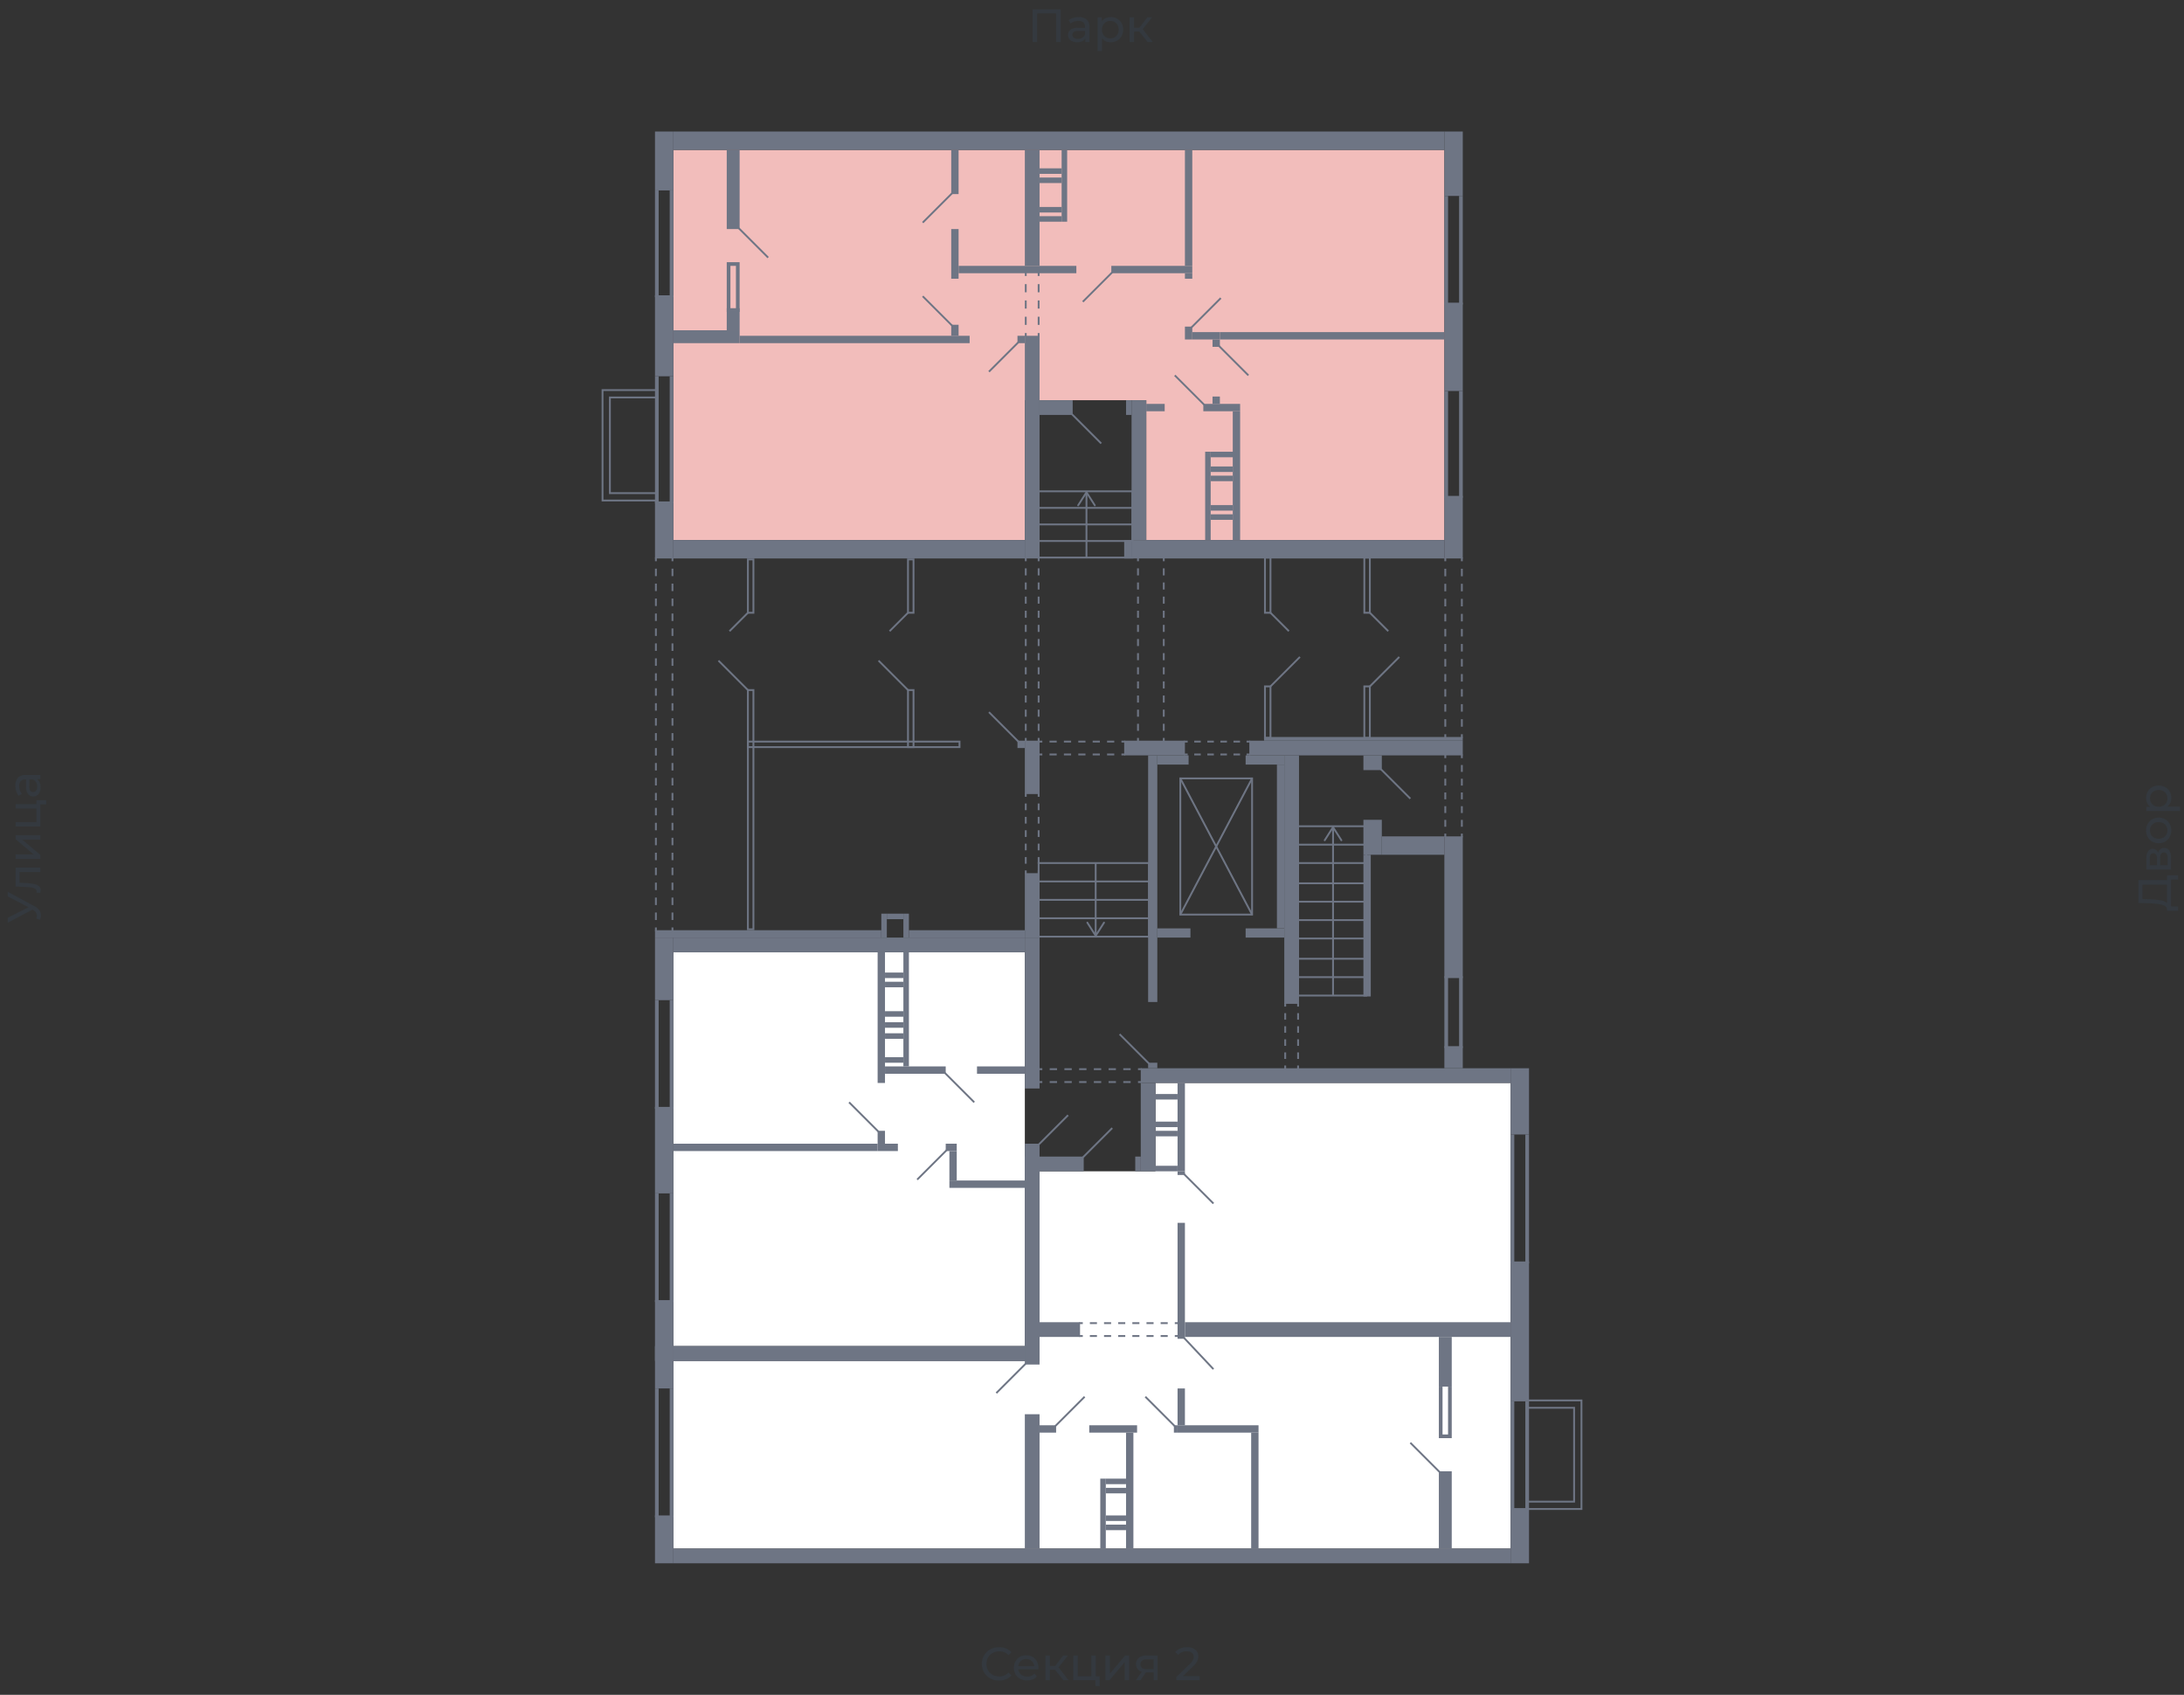 <svg xmlns="http://www.w3.org/2000/svg" width="656" height="509" viewBox="0 0 656 509">
  <rect x="0" y="0" width="656" height="509" fill="#333333" stroke="none"/>
  <title>42-2_1s_1fl</title>
  <g id="Слой_2" data-name="Слой 2">
    <g id="_42-2_1s_1fl" data-name="42-2_1s_1fl">
      <rect width="656" height="509" fill="none"/>
      <g id="hover">
        <polygon id="_42-2_1s_1fl_1" data-name="42-2_1s_1fl_1" points="312.248 351.775 312.248 408.703 202.261 408.703 202.261 465.078 453.739 465.078 453.739 325.246 347.068 325.246 347.068 351.775 312.248 351.775" fill="white"/>
        <polygon id="_42-2_1s_1fl_2" data-name="42-2_1s_1fl_2" points="307.826 286.004 202.261 286.004 202.261 404.281 307.826 404.281 307.826 341.826 307.826 286.004" fill="white"/>
        <polygon id="_42-2_1s_1fl_3" data-name="42-2_1s_1fl_3" points="433.842 162.199 433.842 45.027 202.261 45.027 202.261 162.199 307.826 162.199 307.826 120.194 344.305 120.194 344.305 162.199 433.842 162.199" fill="#F2BDBB"/>
      </g>
      <g id="o">
        <line x1="201.708" y1="89.243" x2="201.708" y2="57.186" fill="none" stroke="#6e7584" stroke-miterlimit="10" stroke-width="1.105"/>
        <line x1="197.287" y1="89.243" x2="197.287" y2="57.186" fill="none" stroke="#6e7584" stroke-miterlimit="10" stroke-width="1.105"/>
        <line x1="434.395" y1="91.454" x2="434.395" y2="58.844" fill="none" stroke="#6e7584" stroke-miterlimit="10" stroke-width="1.105"/>
        <line x1="438.816" y1="91.454" x2="438.816" y2="58.844" fill="none" stroke="#6e7584" stroke-miterlimit="10" stroke-width="1.105"/>
        <line x1="434.395" y1="149.487" x2="434.395" y2="117.431" fill="none" stroke="#6e7584" stroke-miterlimit="10" stroke-width="1.105"/>
        <line x1="438.816" y1="149.487" x2="438.816" y2="117.431" fill="none" stroke="#6e7584" stroke-miterlimit="10" stroke-width="1.105"/>
        <polyline points="221.605 93.665 221.605 79.294 218.842 79.294 218.842 93.665" fill="none" stroke="#6e7584" stroke-miterlimit="10" stroke-width="1.105"/>
        <line x1="201.708" y1="151.145" x2="201.708" y2="113.009" fill="none" stroke="#6e7584" stroke-miterlimit="10" stroke-width="1.105"/>
        <line x1="197.287" y1="151.145" x2="197.287" y2="113.009" fill="none" stroke="#6e7584" stroke-miterlimit="10" stroke-width="1.105"/>
        <line x1="201.708" y1="358.407" x2="201.708" y2="391.017" fill="none" stroke="#6e7584" stroke-miterlimit="10" stroke-width="1.105"/>
        <line x1="197.287" y1="358.407" x2="197.287" y2="391.017" fill="none" stroke="#6e7584" stroke-miterlimit="10" stroke-width="1.105"/>
        <line x1="201.708" y1="300.374" x2="201.708" y2="332.983" fill="none" stroke="#6e7584" stroke-miterlimit="10" stroke-width="1.105"/>
        <line x1="197.287" y1="300.374" x2="197.287" y2="332.983" fill="none" stroke="#6e7584" stroke-miterlimit="10" stroke-width="1.105"/>
        <line x1="201.708" y1="416.994" x2="201.708" y2="455.683" fill="none" stroke="#6e7584" stroke-miterlimit="10" stroke-width="1.105"/>
        <line x1="197.287" y1="416.994" x2="197.287" y2="455.683" fill="none" stroke="#6e7584" stroke-miterlimit="10" stroke-width="1.105"/>
        <line x1="454.292" y1="420.862" x2="454.292" y2="453.472" fill="none" stroke="#6e7584" stroke-miterlimit="10" stroke-width="1.105"/>
        <line x1="458.713" y1="420.862" x2="458.713" y2="453.472" fill="none" stroke="#6e7584" stroke-miterlimit="10" stroke-width="1.105"/>
        <line x1="454.292" y1="340.721" x2="454.292" y2="379.41" fill="none" stroke="#6e7584" stroke-miterlimit="10" stroke-width="1.105"/>
        <line x1="458.713" y1="340.721" x2="458.713" y2="379.41" fill="none" stroke="#6e7584" stroke-miterlimit="10" stroke-width="1.105"/>
        <polyline points="432.737 416.441 432.737 431.364 435.5 431.364 435.5 416.441" fill="none" stroke="#6e7584" stroke-miterlimit="10" stroke-width="1.105"/>
        <line x1="434.395" y1="314.744" x2="434.395" y2="293.189" fill="none" stroke="#6e7584" stroke-miterlimit="10" stroke-width="1.105"/>
        <line x1="438.816" y1="314.744" x2="438.816" y2="293.189" fill="none" stroke="#6e7584" stroke-miterlimit="10" stroke-width="1.105"/>
      </g>
      <g id="d">
        <line x1="352.871" y1="112.733" x2="361.715" y2="121.576" fill="none" stroke="#6e7584" stroke-miterlimit="10" stroke-width="0.553"/>
        <line x1="330.763" y1="133.183" x2="321.92" y2="124.339" fill="none" stroke="#6e7584" stroke-miterlimit="10" stroke-width="0.553"/>
        <line x1="221.882" y1="68.517" x2="230.725" y2="77.36" fill="none" stroke="#6e7584" stroke-miterlimit="10" stroke-width="0.553"/>
        <line x1="305.892" y1="102.784" x2="297.049" y2="111.627" fill="none" stroke="#6e7584" stroke-miterlimit="10" stroke-width="0.553"/>
        <line x1="285.995" y1="97.81" x2="277.152" y2="88.967" fill="none" stroke="#6e7584" stroke-miterlimit="10" stroke-width="0.553"/>
        <line x1="285.995" y1="58.015" x2="277.152" y2="66.859" fill="none" stroke="#6e7584" stroke-miterlimit="10" stroke-width="0.553"/>
        <line x1="366.136" y1="103.889" x2="374.979" y2="112.733" fill="none" stroke="#6e7584" stroke-miterlimit="10" stroke-width="0.553"/>
        <line x1="357.846" y1="98.362" x2="366.689" y2="89.519" fill="none" stroke="#6e7584" stroke-miterlimit="10" stroke-width="0.553"/>
        <line x1="325.237" y1="90.625" x2="334.08" y2="81.781" fill="none" stroke="#6e7584" stroke-miterlimit="10" stroke-width="0.553"/>
        <g>
          <line x1="311.972" y1="101.126" x2="311.972" y2="100.021" fill="none" stroke="#6e7584" stroke-miterlimit="10" stroke-width="0.553"/>
          <line x1="311.972" y1="97.573" x2="311.972" y2="84.111" fill="none" stroke="#6e7584" stroke-miterlimit="10" stroke-width="0.553" stroke-dasharray="2.448 2.448"/>
          <line x1="311.972" y1="82.887" x2="311.972" y2="81.781" fill="none" stroke="#6e7584" stroke-miterlimit="10" stroke-width="0.553"/>
        </g>
        <g>
          <line x1="308.103" y1="101.126" x2="308.103" y2="100.021" fill="none" stroke="#6e7584" stroke-miterlimit="10" stroke-width="0.553"/>
          <line x1="308.103" y1="97.573" x2="308.103" y2="84.111" fill="none" stroke="#6e7584" stroke-miterlimit="10" stroke-width="0.553" stroke-dasharray="2.448 2.448"/>
          <line x1="308.103" y1="82.887" x2="308.103" y2="81.781" fill="none" stroke="#6e7584" stroke-miterlimit="10" stroke-width="0.553"/>
        </g>
        <line x1="292.627" y1="331.049" x2="283.784" y2="322.206" fill="none" stroke="#6e7584" stroke-miterlimit="10" stroke-width="0.553"/>
        <line x1="275.494" y1="354.262" x2="284.337" y2="345.419" fill="none" stroke="#6e7584" stroke-miterlimit="10" stroke-width="0.553"/>
        <line x1="320.815" y1="334.918" x2="311.972" y2="343.761" fill="none" stroke="#6e7584" stroke-miterlimit="10" stroke-width="0.553"/>
        <line x1="263.887" y1="339.892" x2="255.044" y2="331.049" fill="none" stroke="#6e7584" stroke-miterlimit="10" stroke-width="0.553"/>
        <rect x="312.248" y="326.904" width="8.843" height="16.581" fill="none"/>
        <line x1="364.478" y1="361.447" x2="355.635" y2="352.604" fill="none" stroke="#6e7584" stroke-miterlimit="10" stroke-width="0.553"/>
        <line x1="334.08" y1="338.787" x2="325.237" y2="347.63" fill="none" stroke="#6e7584" stroke-miterlimit="10" stroke-width="0.553"/>
        <line x1="423.617" y1="433.298" x2="432.46" y2="442.141" fill="none" stroke="#6e7584" stroke-miterlimit="10" stroke-width="0.553"/>
        <line x1="308.103" y1="409.532" x2="299.26" y2="418.375" fill="none" stroke="#6e7584" stroke-miterlimit="10" stroke-width="0.553"/>
        <line x1="355.635" y1="401.794" x2="364.478" y2="411.19" fill="none" stroke="#6e7584" stroke-miterlimit="10" stroke-width="0.553"/>
        <line x1="344.028" y1="419.481" x2="352.871" y2="428.324" fill="none" stroke="#6e7584" stroke-miterlimit="10" stroke-width="0.553"/>
        <line x1="325.789" y1="419.481" x2="316.946" y2="428.324" fill="none" stroke="#6e7584" stroke-miterlimit="10" stroke-width="0.553"/>
        <g>
          <line x1="353.977" y1="401.242" x2="352.871" y2="401.242" fill="none" stroke="#6e7584" stroke-miterlimit="10" stroke-width="0.553"/>
          <line x1="350.746" y1="401.242" x2="326.299" y2="401.242" fill="none" stroke="#6e7584" stroke-miterlimit="10" stroke-width="0.553" stroke-dasharray="2.126 2.126"/>
          <line x1="325.237" y1="401.242" x2="324.131" y2="401.242" fill="none" stroke="#6e7584" stroke-miterlimit="10" stroke-width="0.553"/>
        </g>
        <g>
          <line x1="353.977" y1="397.373" x2="352.871" y2="397.373" fill="none" stroke="#6e7584" stroke-miterlimit="10" stroke-width="0.553"/>
          <line x1="350.746" y1="397.373" x2="326.299" y2="397.373" fill="none" stroke="#6e7584" stroke-miterlimit="10" stroke-width="0.553" stroke-dasharray="2.126 2.126"/>
          <line x1="325.237" y1="397.373" x2="324.131" y2="397.373" fill="none" stroke="#6e7584" stroke-miterlimit="10" stroke-width="0.553"/>
        </g>
        <g>
          <g>
            <rect x="389.902" y="248.144" width="20.45" height="50.848" fill="none" stroke="#6e7584" stroke-miterlimit="10" stroke-width="0.553"/>
            <line x1="389.902" y1="253.671" x2="410.352" y2="253.671" fill="none" stroke="#6e7584" stroke-miterlimit="10" stroke-width="0.553"/>
            <line x1="389.902" y1="259.198" x2="410.352" y2="259.198" fill="none" stroke="#6e7584" stroke-miterlimit="10" stroke-width="0.553"/>
            <line x1="389.902" y1="265.278" x2="410.352" y2="265.278" fill="none" stroke="#6e7584" stroke-miterlimit="10" stroke-width="0.553"/>
            <line x1="389.902" y1="270.805" x2="410.352" y2="270.805" fill="none" stroke="#6e7584" stroke-miterlimit="10" stroke-width="0.553"/>
            <line x1="389.902" y1="276.332" x2="410.352" y2="276.332" fill="none" stroke="#6e7584" stroke-miterlimit="10" stroke-width="0.553"/>
            <line x1="389.902" y1="281.859" x2="410.352" y2="281.859" fill="none" stroke="#6e7584" stroke-miterlimit="10" stroke-width="0.553"/>
            <line x1="389.902" y1="287.938" x2="410.352" y2="287.938" fill="none" stroke="#6e7584" stroke-miterlimit="10" stroke-width="0.553"/>
            <line x1="389.902" y1="293.465" x2="410.352" y2="293.465" fill="none" stroke="#6e7584" stroke-miterlimit="10" stroke-width="0.553"/>
            <g>
              <line x1="400.404" y1="298.992" x2="400.404" y2="248.808" fill="none" stroke="#6e7584" stroke-miterlimit="10" stroke-width="0.553"/>
              <path d="M403.056,252.586a.276.276,0,0,1-.381-.085l-2.271-3.566-2.272,3.566a.276.276,0,1,1-.466-.3l2.5-3.932a.277.277,0,0,1,.467,0l2.5,3.932a.277.277,0,0,1-.085.382Z" fill="#6e7584"/>
            </g>
          </g>
          <g>
            <rect x="311.972" y="259.198" width="33.162" height="22.108" fill="none" stroke="#6e7584" stroke-miterlimit="10" stroke-width="0.553"/>
            <line x1="311.972" y1="275.779" x2="345.134" y2="275.779" fill="none" stroke="#6e7584" stroke-miterlimit="10" stroke-width="0.553"/>
            <line x1="311.972" y1="270.252" x2="345.134" y2="270.252" fill="none" stroke="#6e7584" stroke-miterlimit="10" stroke-width="0.553"/>
            <line x1="311.972" y1="264.725" x2="345.134" y2="264.725" fill="none" stroke="#6e7584" stroke-miterlimit="10" stroke-width="0.553"/>
            <g>
              <line x1="329.105" y1="259.198" x2="329.105" y2="280.641" fill="none" stroke="#6e7584" stroke-miterlimit="10" stroke-width="0.553"/>
              <path d="M326.453,276.864a.276.276,0,0,1,.381.085l2.271,3.566,2.272-3.566a.276.276,0,1,1,.466.3l-2.5,3.932a.277.277,0,0,1-.467,0l-2.5-3.932a.277.277,0,0,1,.085-.382Z" fill="#6e7584"/>
            </g>
          </g>
          <g>
            <rect x="311.972" y="147.553" width="28.188" height="19.897" fill="none" stroke="#6e7584" stroke-miterlimit="10" stroke-width="0.553"/>
            <line x1="311.972" y1="152.527" x2="340.159" y2="152.527" fill="none" stroke="#6e7584" stroke-miterlimit="10" stroke-width="0.553"/>
            <line x1="311.972" y1="157.501" x2="340.159" y2="157.501" fill="none" stroke="#6e7584" stroke-miterlimit="10" stroke-width="0.553"/>
            <line x1="311.972" y1="162.476" x2="340.159" y2="162.476" fill="none" stroke="#6e7584" stroke-miterlimit="10" stroke-width="0.553"/>
            <g>
              <line x1="326.342" y1="167.45" x2="326.342" y2="148.217" fill="none" stroke="#6e7584" stroke-miterlimit="10" stroke-width="0.553"/>
              <path d="M329,152a.277.277,0,0,1-.382-.085l-2.271-3.567-2.271,3.567a.277.277,0,0,1-.467-.3l2.5-3.932a.276.276,0,0,1,.466,0l2.5,3.932a.269.269,0,0,1,.044.148A.28.28,0,0,1,329,152Z" fill="#6e7584"/>
            </g>
          </g>
          <line x1="224.645" y1="184.031" x2="219.118" y2="189.558" fill="none" stroke="#6e7584" stroke-miterlimit="10" stroke-width="0.553"/>
          <line x1="224.645" y1="207.244" x2="215.802" y2="198.401" fill="none" stroke="#6e7584" stroke-miterlimit="10" stroke-width="0.553"/>
          <line x1="272.73" y1="184.031" x2="267.203" y2="189.558" fill="none" stroke="#6e7584" stroke-miterlimit="10" stroke-width="0.553"/>
          <line x1="272.73" y1="207.244" x2="263.887" y2="198.401" fill="none" stroke="#6e7584" stroke-miterlimit="10" stroke-width="0.553"/>
          <line x1="305.892" y1="222.72" x2="297.049" y2="213.877" fill="none" stroke="#6e7584" stroke-miterlimit="10" stroke-width="0.553"/>
          <line x1="411.458" y1="184.031" x2="416.985" y2="189.558" fill="none" stroke="#6e7584" stroke-miterlimit="10" stroke-width="0.553"/>
          <line x1="411.458" y1="206.139" x2="420.301" y2="197.296" fill="none" stroke="#6e7584" stroke-miterlimit="10" stroke-width="0.553"/>
          <line x1="414.774" y1="231.01" x2="423.617" y2="239.853" fill="none" stroke="#6e7584" stroke-miterlimit="10" stroke-width="0.553"/>
          <line x1="381.612" y1="184.031" x2="387.139" y2="189.558" fill="none" stroke="#6e7584" stroke-miterlimit="10" stroke-width="0.553"/>
          <line x1="381.612" y1="206.139" x2="390.455" y2="197.296" fill="none" stroke="#6e7584" stroke-miterlimit="10" stroke-width="0.553"/>
          <rect x="354.53" y="233.774" width="21.555" height="40.9" fill="none" stroke="#6e7584" stroke-miterlimit="10" stroke-width="0.553"/>
          <line x1="354.53" y1="274.674" x2="376.085" y2="233.774" fill="none" stroke="#6e7584" stroke-miterlimit="10" stroke-width="0.553"/>
          <line x1="354.53" y1="233.774" x2="376.085" y2="274.674" fill="none" stroke="#6e7584" stroke-miterlimit="10" stroke-width="0.553"/>
          <polyline points="458.99 453.195 475.018 453.195 475.018 420.586 458.99 420.586" fill="none" stroke="#6e7584" stroke-miterlimit="10" stroke-width="0.553"/>
          <polyline points="458.99 450.985 472.807 450.985 472.807 422.797 458.99 422.797" fill="none" stroke="#6e7584" stroke-miterlimit="10" stroke-width="0.553"/>
          <polyline points="197.01 150.316 180.982 150.316 180.982 117.154 197.01 117.154" fill="none" stroke="#6e7584" stroke-miterlimit="10" stroke-width="0.553"/>
          <polyline points="197.01 148.105 183.193 148.105 183.193 119.365 197.01 119.365" fill="none" stroke="#6e7584" stroke-miterlimit="10" stroke-width="0.553"/>
          <g>
            <line x1="311.972" y1="222.72" x2="313.077" y2="222.72" fill="none" stroke="#6e7584" stroke-miterlimit="10" stroke-width="0.553"/>
            <line x1="315.238" y1="222.72" x2="335.763" y2="222.72" fill="none" stroke="#6e7584" stroke-miterlimit="10" stroke-width="0.553" stroke-dasharray="2.161 2.161"/>
            <line x1="336.843" y1="222.72" x2="337.949" y2="222.72" fill="none" stroke="#6e7584" stroke-miterlimit="10" stroke-width="0.553"/>
          </g>
          <g>
            <line x1="311.972" y1="226.589" x2="313.077" y2="226.589" fill="none" stroke="#6e7584" stroke-miterlimit="10" stroke-width="0.553"/>
            <line x1="315.238" y1="226.589" x2="335.763" y2="226.589" fill="none" stroke="#6e7584" stroke-miterlimit="10" stroke-width="0.553" stroke-dasharray="2.161 2.161"/>
            <line x1="336.843" y1="226.589" x2="337.949" y2="226.589" fill="none" stroke="#6e7584" stroke-miterlimit="10" stroke-width="0.553"/>
          </g>
          <g>
            <line x1="355.635" y1="222.72" x2="356.74" y2="222.72" fill="none" stroke="#6e7584" stroke-miterlimit="10" stroke-width="0.553"/>
            <line x1="358.706" y1="222.72" x2="373.444" y2="222.72" fill="none" stroke="#6e7584" stroke-miterlimit="10" stroke-width="0.553" stroke-dasharray="1.965 1.965"/>
            <line x1="374.427" y1="222.72" x2="375.532" y2="222.72" fill="none" stroke="#6e7584" stroke-miterlimit="10" stroke-width="0.553"/>
          </g>
          <g>
            <line x1="355.635" y1="226.589" x2="356.74" y2="226.589" fill="none" stroke="#6e7584" stroke-miterlimit="10" stroke-width="0.553"/>
            <line x1="358.706" y1="226.589" x2="373.444" y2="226.589" fill="none" stroke="#6e7584" stroke-miterlimit="10" stroke-width="0.553" stroke-dasharray="1.965 1.965"/>
            <line x1="374.427" y1="226.589" x2="375.532" y2="226.589" fill="none" stroke="#6e7584" stroke-miterlimit="10" stroke-width="0.553"/>
          </g>
          <g>
            <line x1="308.103" y1="222.72" x2="308.103" y2="221.614" fill="none" stroke="#6e7584" stroke-miterlimit="10" stroke-width="0.553"/>
            <line x1="308.103" y1="219.492" x2="308.103" y2="169.616" fill="none" stroke="#6e7584" stroke-miterlimit="10" stroke-width="0.553" stroke-dasharray="2.122 2.122"/>
            <line x1="308.103" y1="168.555" x2="308.103" y2="167.45" fill="none" stroke="#6e7584" stroke-miterlimit="10" stroke-width="0.553"/>
          </g>
          <g>
            <line x1="311.972" y1="222.72" x2="311.972" y2="221.614" fill="none" stroke="#6e7584" stroke-miterlimit="10" stroke-width="0.553"/>
            <line x1="311.972" y1="219.492" x2="311.972" y2="169.616" fill="none" stroke="#6e7584" stroke-miterlimit="10" stroke-width="0.553" stroke-dasharray="2.122 2.122"/>
            <line x1="311.972" y1="168.555" x2="311.972" y2="167.45" fill="none" stroke="#6e7584" stroke-miterlimit="10" stroke-width="0.553"/>
          </g>
          <g>
            <line x1="341.817" y1="222.72" x2="341.817" y2="221.614" fill="none" stroke="#6e7584" stroke-miterlimit="10" stroke-width="0.553"/>
            <line x1="341.817" y1="219.492" x2="341.817" y2="169.616" fill="none" stroke="#6e7584" stroke-miterlimit="10" stroke-width="0.553" stroke-dasharray="2.122 2.122"/>
            <line x1="341.817" y1="168.555" x2="341.817" y2="167.45" fill="none" stroke="#6e7584" stroke-miterlimit="10" stroke-width="0.553"/>
          </g>
          <g>
            <line x1="349.555" y1="222.72" x2="349.555" y2="221.614" fill="none" stroke="#6e7584" stroke-miterlimit="10" stroke-width="0.553"/>
            <line x1="349.555" y1="219.492" x2="349.555" y2="169.616" fill="none" stroke="#6e7584" stroke-miterlimit="10" stroke-width="0.553" stroke-dasharray="2.122 2.122"/>
            <line x1="349.555" y1="168.555" x2="349.555" y2="167.45" fill="none" stroke="#6e7584" stroke-miterlimit="10" stroke-width="0.553"/>
          </g>
          <g>
            <line x1="434.118" y1="221.614" x2="434.118" y2="220.509" fill="none" stroke="#6e7584" stroke-miterlimit="10" stroke-width="0.553"/>
            <line x1="434.118" y1="218.25" x2="434.118" y2="169.685" fill="none" stroke="#6e7584" stroke-miterlimit="10" stroke-width="0.553" stroke-dasharray="2.259 2.259"/>
            <line x1="434.118" y1="168.555" x2="434.118" y2="167.45" fill="none" stroke="#6e7584" stroke-miterlimit="10" stroke-width="0.553"/>
          </g>
          <g>
            <line x1="439.093" y1="221.614" x2="439.093" y2="220.509" fill="none" stroke="#6e7584" stroke-miterlimit="10" stroke-width="0.553"/>
            <line x1="439.093" y1="218.25" x2="439.093" y2="169.685" fill="none" stroke="#6e7584" stroke-miterlimit="10" stroke-width="0.553" stroke-dasharray="2.259 2.259"/>
            <line x1="439.093" y1="168.555" x2="439.093" y2="167.45" fill="none" stroke="#6e7584" stroke-miterlimit="10" stroke-width="0.553"/>
          </g>
          <g>
            <line x1="311.972" y1="321.1" x2="313.077" y2="321.1" fill="none" stroke="#6e7584" stroke-miterlimit="10" stroke-width="0.553"/>
            <line x1="315.288" y1="321.1" x2="340.712" y2="321.1" fill="none" stroke="#6e7584" stroke-miterlimit="10" stroke-width="0.553" stroke-dasharray="2.211 2.211"/>
            <line x1="341.817" y1="321.1" x2="342.923" y2="321.1" fill="none" stroke="#6e7584" stroke-miterlimit="10" stroke-width="0.553"/>
          </g>
          <g>
            <line x1="311.972" y1="324.969" x2="313.077" y2="324.969" fill="none" stroke="#6e7584" stroke-miterlimit="10" stroke-width="0.553"/>
            <line x1="315.288" y1="324.969" x2="340.712" y2="324.969" fill="none" stroke="#6e7584" stroke-miterlimit="10" stroke-width="0.553" stroke-dasharray="2.211 2.211"/>
            <line x1="341.817" y1="324.969" x2="342.923" y2="324.969" fill="none" stroke="#6e7584" stroke-miterlimit="10" stroke-width="0.553"/>
          </g>
          <g>
            <line x1="311.972" y1="238.195" x2="311.972" y2="239.301" fill="none" stroke="#6e7584" stroke-miterlimit="10" stroke-width="0.553"/>
            <line x1="311.972" y1="241.311" x2="311.972" y2="260.404" fill="none" stroke="#6e7584" stroke-miterlimit="10" stroke-width="0.553" stroke-dasharray="2.01 2.01"/>
            <line x1="311.972" y1="261.409" x2="311.972" y2="262.514" fill="none" stroke="#6e7584" stroke-miterlimit="10" stroke-width="0.553"/>
          </g>
          <g>
            <line x1="308.103" y1="238.195" x2="308.103" y2="239.301" fill="none" stroke="#6e7584" stroke-miterlimit="10" stroke-width="0.553"/>
            <line x1="308.103" y1="241.311" x2="308.103" y2="260.404" fill="none" stroke="#6e7584" stroke-miterlimit="10" stroke-width="0.553" stroke-dasharray="2.01 2.01"/>
            <line x1="308.103" y1="261.409" x2="308.103" y2="262.514" fill="none" stroke="#6e7584" stroke-miterlimit="10" stroke-width="0.553"/>
          </g>
          <g>
            <line x1="439.093" y1="226.589" x2="439.093" y2="227.694" fill="none" stroke="#6e7584" stroke-miterlimit="10" stroke-width="0.553"/>
            <line x1="439.093" y1="229.754" x2="439.093" y2="249.325" fill="none" stroke="#6e7584" stroke-miterlimit="10" stroke-width="0.553" stroke-dasharray="2.06 2.06"/>
            <line x1="439.093" y1="250.355" x2="439.093" y2="251.46" fill="none" stroke="#6e7584" stroke-miterlimit="10" stroke-width="0.553"/>
          </g>
          <g>
            <line x1="434.118" y1="226.589" x2="434.118" y2="227.694" fill="none" stroke="#6e7584" stroke-miterlimit="10" stroke-width="0.553"/>
            <line x1="434.118" y1="229.754" x2="434.118" y2="249.325" fill="none" stroke="#6e7584" stroke-miterlimit="10" stroke-width="0.553" stroke-dasharray="2.06 2.06"/>
            <line x1="434.118" y1="250.355" x2="434.118" y2="251.46" fill="none" stroke="#6e7584" stroke-miterlimit="10" stroke-width="0.553"/>
          </g>
          <g>
            <line x1="197.01" y1="279.648" x2="197.01" y2="278.542" fill="none" stroke="#6e7584" stroke-miterlimit="10" stroke-width="0.553"/>
            <line x1="197.01" y1="276.298" x2="197.01" y2="169.678" fill="none" stroke="#6e7584" stroke-miterlimit="10" stroke-width="0.553" stroke-dasharray="2.245 2.245"/>
            <line x1="197.01" y1="168.555" x2="197.01" y2="167.45" fill="none" stroke="#6e7584" stroke-miterlimit="10" stroke-width="0.553"/>
          </g>
          <g>
            <line x1="201.985" y1="279.648" x2="201.985" y2="278.542" fill="none" stroke="#6e7584" stroke-miterlimit="10" stroke-width="0.553"/>
            <line x1="201.985" y1="276.298" x2="201.985" y2="169.678" fill="none" stroke="#6e7584" stroke-miterlimit="10" stroke-width="0.553" stroke-dasharray="2.245 2.245"/>
            <line x1="201.985" y1="168.555" x2="201.985" y2="167.45" fill="none" stroke="#6e7584" stroke-miterlimit="10" stroke-width="0.553"/>
          </g>
          <rect x="224.645" y="168.003" width="1.658" height="16.028" transform="translate(450.949 352.033) rotate(180)" fill="none" stroke="#6e7584" stroke-miterlimit="10" stroke-width="0.553"/>
          <rect x="224.645" y="207.244" width="1.658" height="71.851" transform="translate(450.949 486.339) rotate(180)" fill="none" stroke="#6e7584" stroke-miterlimit="10" stroke-width="0.553"/>
          <rect x="272.73" y="168.003" width="1.658" height="16.028" transform="translate(547.118 352.033) rotate(180)" fill="none" stroke="#6e7584" stroke-miterlimit="10" stroke-width="0.553"/>
          <rect x="272.73" y="207.244" width="1.658" height="17.134" transform="translate(547.118 431.622) rotate(180)" fill="none" stroke="#6e7584" stroke-miterlimit="10" stroke-width="0.553"/>
          <rect x="409.799" y="167.45" width="1.658" height="16.581" transform="translate(821.257 351.481) rotate(180)" fill="none" stroke="#6e7584" stroke-miterlimit="10" stroke-width="0.553"/>
          <rect x="409.799" y="206.139" width="1.658" height="15.476" transform="translate(821.257 427.753) rotate(180)" fill="none" stroke="#6e7584" stroke-miterlimit="10" stroke-width="0.553"/>
          <rect x="379.954" y="167.45" width="1.658" height="16.581" transform="translate(761.566 351.481) rotate(180)" fill="none" stroke="#6e7584" stroke-miterlimit="10" stroke-width="0.553"/>
          <rect x="379.954" y="206.139" width="1.658" height="15.476" transform="translate(761.566 427.753) rotate(180)" fill="none" stroke="#6e7584" stroke-miterlimit="10" stroke-width="0.553"/>
          <rect x="224.645" y="222.72" width="63.56" height="1.658" fill="none" stroke="#6e7584" stroke-miterlimit="10" stroke-width="0.553"/>
          <line x1="345.134" y1="319.442" x2="336.29" y2="310.599" fill="none" stroke="#6e7584" stroke-miterlimit="10" stroke-width="0.553"/>
          <g>
            <line x1="386.033" y1="301.203" x2="386.033" y2="302.308" fill="none" stroke="#6e7584" stroke-miterlimit="10" stroke-width="0.553"/>
            <line x1="386.033" y1="304.274" x2="386.033" y2="319.012" fill="none" stroke="#6e7584" stroke-miterlimit="10" stroke-width="0.553" stroke-dasharray="1.965 1.965"/>
            <line x1="386.033" y1="319.995" x2="386.033" y2="321.1" fill="none" stroke="#6e7584" stroke-miterlimit="10" stroke-width="0.553"/>
          </g>
          <g>
            <line x1="389.902" y1="301.203" x2="389.902" y2="302.308" fill="none" stroke="#6e7584" stroke-miterlimit="10" stroke-width="0.553"/>
            <line x1="389.902" y1="304.274" x2="389.902" y2="319.012" fill="none" stroke="#6e7584" stroke-miterlimit="10" stroke-width="0.553" stroke-dasharray="1.965 1.965"/>
            <line x1="389.902" y1="319.995" x2="389.902" y2="321.1" fill="none" stroke="#6e7584" stroke-miterlimit="10" stroke-width="0.553"/>
          </g>
        </g>
      </g>
      <g id="s">
        <rect x="190.654" y="45.58" width="17.686" height="5.527" transform="translate(247.841 -151.154) rotate(90)" fill="#6e7584"/>
        <rect x="187.338" y="98.086" width="24.319" height="5.527" transform="translate(98.648 300.347) rotate(-90)" fill="#6e7584"/>
        <rect x="202.261" y="99.192" width="19.897" height="3.869" transform="translate(424.419 202.252) rotate(180)" fill="#6e7584"/>
        <rect x="222.158" y="100.85" width="69.087" height="2.211" transform="translate(513.404 203.91) rotate(180)" fill="#6e7584"/>
        <rect x="433.842" y="148.934" width="5.527" height="18.792" fill="#6e7584"/>
        <rect x="426.933" y="46.409" width="19.344" height="5.527" transform="translate(485.778 -387.433) rotate(90)" fill="#6e7584"/>
        <rect x="423.341" y="101.402" width="26.53" height="5.527" transform="translate(332.44 540.771) rotate(-90)" fill="#6e7584"/>
        <rect x="338.225" y="120.194" width="1.658" height="4.422" fill="#6e7584"/>
        <rect x="202.261" y="39.5" width="231.581" height="5.527" fill="#6e7584"/>
        <rect x="287.929" y="79.847" width="35.373" height="2.211" fill="#6e7584"/>
        <rect x="333.803" y="79.847" width="24.319" height="2.211" fill="#6e7584"/>
        <rect x="318.88" y="45.027" width="1.658" height="21.555" transform="translate(639.419 111.609) rotate(-180)" fill="#6e7584"/>
        <rect x="312.248" y="62.161" width="6.632" height="1.658" transform="translate(631.129 125.979) rotate(-180)" fill="#6e7584"/>
        <rect x="312.248" y="64.924" width="6.632" height="1.658" transform="translate(631.129 131.506) rotate(-180)" fill="#6e7584"/>
        <rect x="312.248" y="53.317" width="6.632" height="1.658" transform="translate(631.129 108.293) rotate(-180)" fill="#6e7584"/>
        <rect x="312.248" y="50.554" width="6.632" height="1.658" transform="translate(631.129 102.766) rotate(-180)" fill="#6e7584"/>
        <rect x="218.289" y="45.027" width="3.869" height="23.766" fill="#6e7584"/>
        <rect x="307.826" y="45.027" width="4.422" height="34.82" fill="#6e7584"/>
        <rect x="339.883" y="162.199" width="93.959" height="5.527" transform="translate(773.725 329.925) rotate(180)" fill="#6e7584"/>
        <rect x="218.289" y="92.559" width="3.869" height="6.632" fill="#6e7584"/>
        <rect x="339.883" y="120.194" width="4.422" height="42.005" transform="translate(684.188 282.393) rotate(180)" fill="#6e7584"/>
        <rect x="355.911" y="98.086" width="2.211" height="3.869" fill="#6e7584"/>
        <rect x="339.607" y="61.332" width="34.82" height="2.211" transform="translate(294.58 419.454) rotate(-90)" fill="#6e7584"/>
        <rect x="276.599" y="132.077" width="66.877" height="4.422" transform="translate(175.749 444.325) rotate(-90)" fill="#6e7584"/>
        <rect x="361.162" y="96.704" width="2.211" height="8.29" transform="translate(261.418 463.117) rotate(-90)" fill="#6e7584"/>
        <rect x="399.022" y="67.135" width="2.211" height="67.429" transform="translate(299.278 500.977) rotate(-90)" fill="#6e7584"/>
        <rect x="315.012" y="117.431" width="4.422" height="9.949" transform="translate(439.627 -194.817) rotate(90)" fill="#6e7584"/>
        <rect x="356.188" y="81.781" width="1.658" height="2.211" transform="translate(439.904 -274.13) rotate(90)" fill="#6e7584"/>
        <rect x="365.86" y="116.878" width="2.211" height="11.054" transform="translate(489.37 -244.56) rotate(90)" fill="#6e7584"/>
        <rect x="352.042" y="141.749" width="38.689" height="2.211" transform="translate(514.242 -228.532) rotate(90)" fill="#6e7584"/>
        <rect x="349.555" y="148.105" width="26.53" height="1.658" transform="translate(511.754 -213.886) rotate(90)" fill="#6e7584"/>
        <rect x="366.136" y="137.604" width="1.658" height="6.632" transform="translate(507.886 -226.045) rotate(90)" fill="#6e7584"/>
        <rect x="366.413" y="132.906" width="1.658" height="7.185" transform="translate(503.74 -230.743) rotate(90)" fill="#6e7584"/>
        <rect x="366.136" y="140.368" width="1.658" height="6.632" transform="translate(510.649 -223.281) rotate(90)" fill="#6e7584"/>
        <rect x="366.136" y="149.211" width="1.658" height="6.632" transform="translate(519.492 -214.438) rotate(90)" fill="#6e7584"/>
        <rect x="366.136" y="151.974" width="1.658" height="6.632" transform="translate(522.256 -211.675) rotate(90)" fill="#6e7584"/>
        <rect x="190.931" y="156.396" width="17.134" height="5.527" transform="translate(358.657 -40.338) rotate(90)" fill="#6e7584"/>
        <rect x="202.261" y="162.199" width="105.566" height="5.527" transform="translate(510.087 329.925) rotate(180)" fill="#6e7584"/>
        <rect x="364.202" y="119.089" width="2.211" height="2.211" transform="translate(730.614 240.388) rotate(180)" fill="#6e7584"/>
        <rect x="344.305" y="121.299" width="5.527" height="2.211" transform="translate(694.136 244.81) rotate(180)" fill="#6e7584"/>
        <rect x="364.202" y="101.955" width="2.211" height="2.211" transform="translate(730.614 206.121) rotate(180)" fill="#6e7584"/>
        <rect x="305.616" y="100.85" width="2.211" height="2.211" transform="translate(613.442 203.91) rotate(180)" fill="#6e7584"/>
        <rect x="285.719" y="45.027" width="2.211" height="13.265" transform="translate(573.648 103.319) rotate(180)" fill="#6e7584"/>
        <rect x="285.719" y="68.793" width="2.211" height="14.923" transform="translate(573.648 152.509) rotate(180)" fill="#6e7584"/>
        <rect x="285.719" y="97.533" width="2.211" height="3.316" transform="translate(573.648 198.383) rotate(180)" fill="#6e7584"/>
        <rect x="190.378" y="396.82" width="18.239" height="5.527" transform="translate(-200.086 599.081) rotate(-90)" fill="#6e7584"/>
        <rect x="186.509" y="342.656" width="25.977" height="5.527" transform="translate(544.916 145.922) rotate(90)" fill="#6e7584"/>
        <rect x="190.102" y="288.215" width="18.792" height="5.527" transform="translate(490.476 91.481) rotate(90)" fill="#6e7584"/>
        <rect x="202.261" y="281.582" width="105.566" height="4.422" transform="translate(510.087 567.586) rotate(180)" fill="#6e7584"/>
        <rect x="202.261" y="404.281" width="105.566" height="4.422" fill="#6e7584"/>
        <rect x="307.826" y="281.582" width="4.422" height="45.321" transform="translate(620.075 608.486) rotate(180)" fill="#6e7584"/>
        <rect x="263.611" y="339.616" width="2.211" height="3.869" transform="translate(529.432 683.1) rotate(180)" fill="#6e7584"/>
        <rect x="293.456" y="320.271" width="14.37" height="2.211" transform="translate(601.283 642.753) rotate(180)" fill="#6e7584"/>
        <rect x="284.06" y="343.485" width="3.316" height="2.211" transform="translate(571.437 689.18) rotate(180)" fill="#6e7584"/>
        <rect x="285.166" y="354.539" width="22.661" height="2.211" transform="translate(592.992 711.288) rotate(180)" fill="#6e7584"/>
        <rect x="265.821" y="320.271" width="18.239" height="2.211" transform="translate(549.882 642.753) rotate(180)" fill="#6e7584"/>
        <rect x="263.611" y="343.485" width="6.08" height="2.211" fill="#6e7584"/>
        <rect x="202.261" y="343.485" width="61.35" height="2.211" fill="#6e7584"/>
        <rect x="307.826" y="343.485" width="4.422" height="65.219" transform="translate(620.075 752.188) rotate(180)" fill="#6e7584"/>
        <rect x="263.611" y="286.004" width="2.211" height="39.242" fill="#6e7584"/>
        <rect x="271.348" y="286.004" width="1.658" height="34.267" fill="#6e7584"/>
        <rect x="265.821" y="317.508" width="5.527" height="1.658" fill="#6e7584"/>
        <rect x="265.821" y="310.323" width="5.527" height="1.658" fill="#6e7584"/>
        <rect x="265.821" y="307.006" width="5.527" height="1.658" fill="#6e7584"/>
        <rect x="265.821" y="303.69" width="5.527" height="1.658" fill="#6e7584"/>
        <rect x="265.821" y="294.847" width="5.527" height="1.658" fill="#6e7584"/>
        <rect x="265.821" y="292.084" width="5.527" height="1.658" fill="#6e7584"/>
        <rect x="285.166" y="345.695" width="2.211" height="8.843" fill="#6e7584"/>
        <rect x="192.312" y="459.551" width="14.37" height="5.527" transform="translate(-262.817 661.812) rotate(-90)" fill="#6e7584"/>
        <rect x="193.141" y="407.874" width="12.712" height="5.527" transform="translate(610.135 211.14) rotate(90)" fill="#6e7584"/>
        <rect x="202.261" y="404.281" width="105.566" height="4.422" transform="translate(510.087 812.985) rotate(180)" fill="#6e7584"/>
        <rect x="453.739" y="320.824" width="5.527" height="19.897" fill="#6e7584"/>
        <rect x="448.212" y="458.446" width="16.581" height="5.527" transform="translate(-4.707 917.712) rotate(-90)" fill="#6e7584"/>
        <rect x="435.5" y="397.096" width="42.005" height="5.527" transform="translate(856.362 -56.643) rotate(90)" fill="#6e7584"/>
        <rect x="342.647" y="320.824" width="111.093" height="4.422" fill="#6e7584"/>
        <rect x="202.261" y="465.078" width="251.478" height="4.422" fill="#6e7584"/>
        <rect x="312.248" y="428.048" width="4.974" height="2.211" fill="#6e7584"/>
        <rect x="353.701" y="428.048" width="24.319" height="2.211" fill="#6e7584"/>
        <rect x="352.595" y="428.048" width="1.105" height="2.211" fill="#6e7584"/>
        <rect x="330.487" y="444.076" width="1.658" height="21.003" fill="#6e7584"/>
        <rect x="332.145" y="446.839" width="6.08" height="1.658" fill="#6e7584"/>
        <rect x="332.145" y="444.076" width="6.08" height="1.658" fill="#6e7584"/>
        <rect x="332.145" y="455.13" width="6.08" height="1.658" fill="#6e7584"/>
        <rect x="332.145" y="457.893" width="6.08" height="1.658" fill="#6e7584"/>
        <rect x="432.184" y="441.865" width="3.869" height="23.213" fill="#6e7584"/>
        <rect x="307.826" y="424.731" width="4.422" height="40.347" fill="#6e7584"/>
        <rect x="355.911" y="397.096" width="97.828" height="4.422" transform="translate(809.65 798.614) rotate(180)" fill="#6e7584"/>
        <rect x="432.184" y="401.518" width="3.869" height="14.923" transform="translate(868.237 817.959) rotate(180)" fill="#6e7584"/>
        <rect x="353.701" y="367.251" width="2.211" height="34.82" fill="#6e7584"/>
        <rect x="359.504" y="446.563" width="34.82" height="2.211" transform="translate(824.582 70.754) rotate(90)" fill="#6e7584"/>
        <rect x="327.171" y="428.048" width="14.37" height="2.211" transform="translate(668.712 858.306) rotate(180)" fill="#6e7584"/>
        <rect x="321.92" y="446.563" width="34.82" height="2.211" transform="translate(786.999 108.338) rotate(90)" fill="#6e7584"/>
        <rect x="278.81" y="376.37" width="62.455" height="4.422" transform="translate(688.618 68.544) rotate(90)" fill="#6e7584"/>
        <rect x="316.67" y="342.932" width="4.422" height="13.265" transform="translate(-30.684 668.445) rotate(-90)" fill="#6e7584"/>
        <rect x="349.279" y="421.415" width="11.054" height="2.211" transform="translate(-67.715 777.326) rotate(-90)" fill="#6e7584"/>
        <rect x="341.541" y="337.405" width="26.53" height="2.211" transform="translate(16.296 693.316) rotate(-90)" fill="#6e7584"/>
        <rect x="349.555" y="347.63" width="1.658" height="6.632" transform="translate(-0.562 701.33) rotate(-90)" fill="#6e7584"/>
        <rect x="349.555" y="337.129" width="1.658" height="6.632" transform="translate(9.94 690.829) rotate(-90)" fill="#6e7584"/>
        <rect x="349.555" y="334.365" width="1.658" height="6.632" transform="translate(12.703 688.066) rotate(-90)" fill="#6e7584"/>
        <rect x="349.555" y="326.075" width="1.658" height="6.632" transform="translate(20.994 679.775) rotate(-90)" fill="#6e7584"/>
        <rect x="331.593" y="336.299" width="26.53" height="4.422" transform="translate(6.347 683.368) rotate(-90)" fill="#6e7584"/>
        <rect x="353.701" y="351.775" width="2.211" height="1.105" fill="#6e7584"/>
        <rect x="339.607" y="348.735" width="4.422" height="1.658" transform="translate(691.382 7.747) rotate(90)" fill="#6e7584"/>
        <rect x="312.248" y="397.096" width="12.159" height="4.422" transform="translate(636.656 798.614) rotate(180)" fill="#6e7584"/>
        <g>
          <rect x="433.842" y="314.192" width="5.527" height="6.632" fill="#6e7584"/>
          <rect x="433.842" y="251.184" width="5.527" height="42.558" fill="#6e7584"/>
          <rect x="344.857" y="226.865" width="2.763" height="74.062" fill="#6e7584"/>
          <rect x="383.546" y="229.629" width="2.211" height="49.19" fill="#6e7584"/>
          <rect x="385.757" y="226.865" width="4.422" height="74.614" fill="#6e7584"/>
          <rect x="347.621" y="278.819" width="9.949" height="2.763" fill="#6e7584"/>
          <rect x="374.15" y="278.819" width="11.607" height="2.763" fill="#6e7584"/>
          <rect x="337.672" y="222.443" width="18.239" height="4.422" fill="#6e7584"/>
          <rect x="375.256" y="222.443" width="64.113" height="4.422" fill="#6e7584"/>
          <rect x="347.621" y="226.865" width="9.396" height="2.763" fill="#6e7584"/>
          <rect x="374.15" y="226.865" width="11.607" height="2.763" fill="#6e7584"/>
          <rect x="307.826" y="262.238" width="4.422" height="19.344" transform="translate(620.075 543.82) rotate(180)" fill="#6e7584"/>
          <rect x="307.826" y="222.443" width="4.422" height="16.028" transform="translate(620.075 460.915) rotate(180)" fill="#6e7584"/>
          <rect x="271.348" y="274.397" width="1.658" height="7.185" transform="translate(544.355 555.979) rotate(180)" fill="#6e7584"/>
          <rect x="264.716" y="274.397" width="1.658" height="7.185" fill="#6e7584"/>
          <rect x="266.374" y="274.397" width="4.974" height="1.658" transform="translate(537.722 550.452) rotate(180)" fill="#6e7584"/>
          <rect x="305.616" y="222.443" width="2.211" height="2.211" transform="translate(613.442 447.098) rotate(180)" fill="#6e7584"/>
          <rect x="379.677" y="221.338" width="59.692" height="1.105" transform="translate(819.046 443.781) rotate(180)" fill="#6e7584"/>
          <rect x="337.672" y="162.199" width="2.211" height="5.527" transform="translate(677.555 329.925) rotate(180)" fill="#6e7584"/>
          <rect x="273.006" y="279.371" width="34.82" height="2.211" transform="translate(580.833 560.954) rotate(180)" fill="#6e7584"/>
          <rect x="196.734" y="279.371" width="67.982" height="2.211" transform="translate(461.45 560.954) rotate(180)" fill="#6e7584"/>
          <rect x="409.523" y="226.865" width="5.527" height="4.422" transform="translate(824.573 458.152) rotate(180)" fill="#6e7584"/>
          <rect x="409.523" y="246.21" width="5.527" height="10.501" transform="translate(824.573 502.92) rotate(180)" fill="#6e7584"/>
          <rect x="415.05" y="251.184" width="18.792" height="5.527" transform="translate(848.892 507.895) rotate(180)" fill="#6e7584"/>
          <rect x="409.523" y="256.711" width="2.211" height="42.558" transform="translate(821.257 555.979) rotate(180)" fill="#6e7584"/>
          <rect x="344.857" y="319.166" width="2.763" height="1.658" fill="#6e7584"/>
        </g>
      </g>
      <g id="t" opacity="0.4">
        <g>
          <path d="M297.428,504.07a4.792,4.792,0,0,1-1.855-1.792,5.247,5.247,0,0,1,0-5.138,4.777,4.777,0,0,1,1.862-1.792,5.449,5.449,0,0,1,2.66-.651,5.567,5.567,0,0,1,2.1.385,4.28,4.28,0,0,1,1.624,1.141l-.91.882a3.654,3.654,0,0,0-2.758-1.162,3.992,3.992,0,0,0-1.974.49,3.54,3.54,0,0,0-1.379,1.351,3.976,3.976,0,0,0,0,3.85,3.547,3.547,0,0,0,1.379,1.351,3.992,3.992,0,0,0,1.974.49,3.658,3.658,0,0,0,2.758-1.176l.91.882a4.338,4.338,0,0,1-1.631,1.148,5.52,5.52,0,0,1-2.107.392A5.422,5.422,0,0,1,297.428,504.07Z" fill="#34424f"/>
          <path d="M311.9,501.347h-6.02a2.331,2.331,0,0,0,.861,1.575,2.808,2.808,0,0,0,1.827.595,2.752,2.752,0,0,0,2.142-.9l.743.868a3.253,3.253,0,0,1-1.254.9,4.72,4.72,0,0,1-3.759-.176,3.436,3.436,0,0,1-1.407-1.35,3.877,3.877,0,0,1-.5-1.96,3.923,3.923,0,0,1,.483-1.946,3.456,3.456,0,0,1,1.33-1.351,3.784,3.784,0,0,1,1.91-.483,3.71,3.71,0,0,1,1.9.483,3.4,3.4,0,0,1,1.3,1.351,4.112,4.112,0,0,1,.469,1.988A3.774,3.774,0,0,1,311.9,501.347Zm-5.256-2.506a2.37,2.37,0,0,0-.764,1.54h4.761a2.388,2.388,0,0,0-.764-1.533,2.5,2.5,0,0,0-3.233-.007Z" fill="#34424f"/>
          <path d="M316.9,501.473h-1.54v3.136h-1.344v-7.42h1.344v3.136h1.568l2.408-3.136h1.442l-2.814,3.57,3.01,3.85h-1.582Z" fill="#34424f"/>
          <path d="M330.307,503.433v2.954h-1.274v-1.778h-6.65v-7.42h1.344v6.244h4.06v-6.244h1.344v6.244Z" fill="#34424f"/>
          <path d="M332.042,497.189h1.345v5.4l4.549-5.4h1.219v7.42H337.81v-5.4l-4.535,5.4h-1.233Z" fill="#34424f"/>
          <path d="M347.708,497.189v7.42h-1.2v-2.352h-2.31l-1.624,2.352h-1.442l1.806-2.534a2.464,2.464,0,0,1-1.288-.833,2.59,2.59,0,0,1,.42-3.388,3.854,3.854,0,0,1,2.394-.665Zm-4.669,3.745a2.309,2.309,0,0,0,1.408.357H346.5v-2.926h-2q-1.932,0-1.932,1.469A1.292,1.292,0,0,0,343.039,500.934Z" fill="#34424f"/>
          <path d="M360.351,503.391v1.218h-7.042v-.952l3.989-3.85a4.751,4.751,0,0,0,.98-1.211,2.307,2.307,0,0,0,.253-1.029,1.441,1.441,0,0,0-.539-1.2,2.443,2.443,0,0,0-1.548-.427,3.071,3.071,0,0,0-2.506,1.064l-.952-.826a3.818,3.818,0,0,1,1.506-1.092,5.308,5.308,0,0,1,2.078-.392,3.786,3.786,0,0,1,2.45.735,2.427,2.427,0,0,1,.911,2,3.4,3.4,0,0,1-.336,1.484,5.932,5.932,0,0,1-1.275,1.6l-3,2.884Z" fill="#34424f"/>
        </g>
        <g>
          <path d="M318.6,2.809v9.8h-1.371V4.027H311.54v8.582h-1.386v-9.8Z" fill="#34424f"/>
          <path d="M326.43,5.875a2.916,2.916,0,0,1,.818,2.253v4.481h-1.273v-.981a2.121,2.121,0,0,1-.959.791,3.648,3.648,0,0,1-1.478.274,3.088,3.088,0,0,1-2-.6,1.931,1.931,0,0,1-.749-1.582,1.95,1.95,0,0,1,.715-1.575,3.519,3.519,0,0,1,2.267-.595H325.9V8.073a1.715,1.715,0,0,0-.5-1.33,2.125,2.125,0,0,0-1.484-.462,3.919,3.919,0,0,0-1.288.217,3.315,3.315,0,0,0-1.064.581L321,6.071a4.07,4.07,0,0,1,1.372-.707,5.76,5.76,0,0,1,1.7-.245A3.357,3.357,0,0,1,326.43,5.875Zm-1.337,5.439a1.971,1.971,0,0,0,.812-.973V9.305h-2.073q-1.707,0-1.708,1.148a1.033,1.033,0,0,0,.435.881,1.98,1.98,0,0,0,1.2.323A2.505,2.505,0,0,0,325.093,11.314Z" fill="#34424f"/>
          <path d="M335.536,5.6a3.433,3.433,0,0,1,1.337,1.33,3.942,3.942,0,0,1,.483,1.974,3.979,3.979,0,0,1-.483,1.981,3.411,3.411,0,0,1-1.337,1.337,3.891,3.891,0,0,1-1.932.476,3.443,3.443,0,0,1-1.463-.308,3.042,3.042,0,0,1-1.127-.9v3.836H329.67V5.189h1.288V6.365a2.864,2.864,0,0,1,1.134-.931,3.578,3.578,0,0,1,1.512-.315A3.9,3.9,0,0,1,335.536,5.6Zm-.763,5.593a2.371,2.371,0,0,0,.9-.924A2.774,2.774,0,0,0,336,8.9a2.777,2.777,0,0,0-.329-1.365,2.319,2.319,0,0,0-.9-.917,2.545,2.545,0,0,0-1.281-.323,2.481,2.481,0,0,0-1.267.33,2.379,2.379,0,0,0-.9.917A2.736,2.736,0,0,0,331,8.9a2.815,2.815,0,0,0,.322,1.365,2.31,2.31,0,0,0,.9.924,2.645,2.645,0,0,0,2.555,0Z" fill="#34424f"/>
          <path d="M342.186,9.473h-1.54v3.136H339.3V5.189h1.344V8.325h1.568l2.408-3.136h1.442l-2.814,3.57,3.01,3.85h-1.582Z" fill="#34424f"/>
        </g>
        <g>
          <path d="M650.891,262.864h3.359v1.3h-2.141v8.064l2.141.014v1.3l-3.359-.014v-.476q-.055-.924-1.463-1.3a18.461,18.461,0,0,0-3.97-.462l-3.149-.1v-6.888h8.582Zm-1.876,7.525a3.355,3.355,0,0,1,1.876.833v-5.53h-7.364v4.3l2.057.07A22.962,22.962,0,0,1,649.015,270.389Z" fill="#34424f"/>
          <path d="M650.065,254.674a1.756,1.756,0,0,1,1.512.735,3.725,3.725,0,0,1,.532,2.191v3.57h-7.42v-3.444a3.671,3.671,0,0,1,.5-2.058,1.6,1.6,0,0,1,1.407-.742,1.661,1.661,0,0,1,1.015.315,1.957,1.957,0,0,1,.651.875A1.709,1.709,0,0,1,650.065,254.674Zm-2.184,5.18v-2.016a2.028,2.028,0,0,0-.28-1.169.931.931,0,0,0-.813-.4q-1.062,0-1.063,1.568v2.016Zm2.926-3.416a.909.909,0,0,0-.826-.42.988.988,0,0,0-.855.385,2.085,2.085,0,0,0-.279,1.211v2.24h2.226V257.7A2.392,2.392,0,0,0,650.807,256.438Z" fill="#34424f"/>
          <path d="M651.7,251.384a3.556,3.556,0,0,1-1.351,1.38,4.093,4.093,0,0,1-3.906,0,3.5,3.5,0,0,1-1.344-1.38,4.068,4.068,0,0,1-.483-1.988,4.026,4.026,0,0,1,.483-1.98,3.526,3.526,0,0,1,1.344-1.373,4.086,4.086,0,0,1,3.906,0,3.579,3.579,0,0,1,1.351,1.373,3.977,3.977,0,0,1,.49,1.98A4.018,4.018,0,0,1,651.7,251.384Zm-1.015-3.269a2.318,2.318,0,0,0-.924-.888,3.046,3.046,0,0,0-2.73,0,2.262,2.262,0,0,0-.917.888,2.7,2.7,0,0,0,0,2.562,2.306,2.306,0,0,0,.917.9,3,3,0,0,0,2.73,0,2.364,2.364,0,0,0,.924-.9,2.658,2.658,0,0,0,0-2.562Z" fill="#34424f"/>
          <path d="M645.1,237.734a3.433,3.433,0,0,1,1.33-1.337,4.3,4.3,0,0,1,3.955,0,3.411,3.411,0,0,1,1.337,1.337,3.9,3.9,0,0,1,.476,1.933,3.441,3.441,0,0,1-.308,1.462,3.034,3.034,0,0,1-.9,1.127h3.836V243.6H644.689v-1.288h1.176a2.86,2.86,0,0,1-.931-1.135,3.577,3.577,0,0,1-.315-1.511A3.908,3.908,0,0,1,645.1,237.734Zm5.593.764a2.364,2.364,0,0,0-.924-.9,2.988,2.988,0,0,0-2.73,0,2.306,2.306,0,0,0-.917.9,2.539,2.539,0,0,0-.323,1.28,2.491,2.491,0,0,0,.329,1.267,2.393,2.393,0,0,0,.917.9,2.732,2.732,0,0,0,1.359.33,2.815,2.815,0,0,0,1.365-.323,2.3,2.3,0,0,0,.924-.9,2.643,2.643,0,0,0,0-2.554Z" fill="#34424f"/>
        </g>
        <g>
          <path d="M2.309,267.821l8.079,4.354a3.967,3.967,0,0,1,1.441,1.218,2.664,2.664,0,0,1,.477,1.526,3.283,3.283,0,0,1-.294,1.316l-1.12-.364a2.831,2.831,0,0,0,.181-.924,1.765,1.765,0,0,0-.979-1.526l-.351-.224-7.434,3.948v-1.5l6.216-3.178-6.216-3.262Z" fill="#34424f"/>
          <path d="M4.689,260.555h7.42V261.9H5.865v3.192l1.653.084a17.748,17.748,0,0,1,2.5.266,3.933,3.933,0,0,1,1.6.644,1.467,1.467,0,0,1,.6,1.246,3.176,3.176,0,0,1-.126.826l-1.135-.084a1.5,1.5,0,0,0,.042-.336.909.909,0,0,0-.489-.84,3.1,3.1,0,0,0-1.163-.364q-.672-.084-1.917-.154l-2.745-.126Z" fill="#34424f"/>
          <path d="M4.689,257.952v-1.345h5.4l-5.4-4.549v-1.219h7.42v1.345h-5.4l5.4,4.535v1.233Z" fill="#34424f"/>
          <path d="M10.934,240.312h2.954v1.273H12.109v6.651H4.689v-1.344h6.245v-4.06H4.689v-1.344h6.245Z" fill="#34424f"/>
          <path d="M5.375,233.57a2.92,2.92,0,0,1,2.254-.819h4.48v1.274h-.98a2.127,2.127,0,0,1,.791.959,3.663,3.663,0,0,1,.273,1.477,3.1,3.1,0,0,1-.6,2,1.933,1.933,0,0,1-1.582.749,1.951,1.951,0,0,1-1.576-.715,3.52,3.52,0,0,1-.594-2.267V234.1H7.573a1.717,1.717,0,0,0-1.33.5,2.124,2.124,0,0,0-.462,1.483A3.925,3.925,0,0,0,6,237.372a3.345,3.345,0,0,0,.581,1.064L5.571,239a4.088,4.088,0,0,1-.707-1.372,5.76,5.76,0,0,1-.245-1.695A3.357,3.357,0,0,1,5.375,233.57Zm5.439,1.337a1.964,1.964,0,0,0-.972-.812H8.806v2.072q0,1.709,1.147,1.708a1.035,1.035,0,0,0,.882-.434,1.98,1.98,0,0,0,.322-1.2A2.5,2.5,0,0,0,10.814,234.907Z" fill="#34424f"/>
        </g>
      </g>
    </g>
  </g>
</svg>
